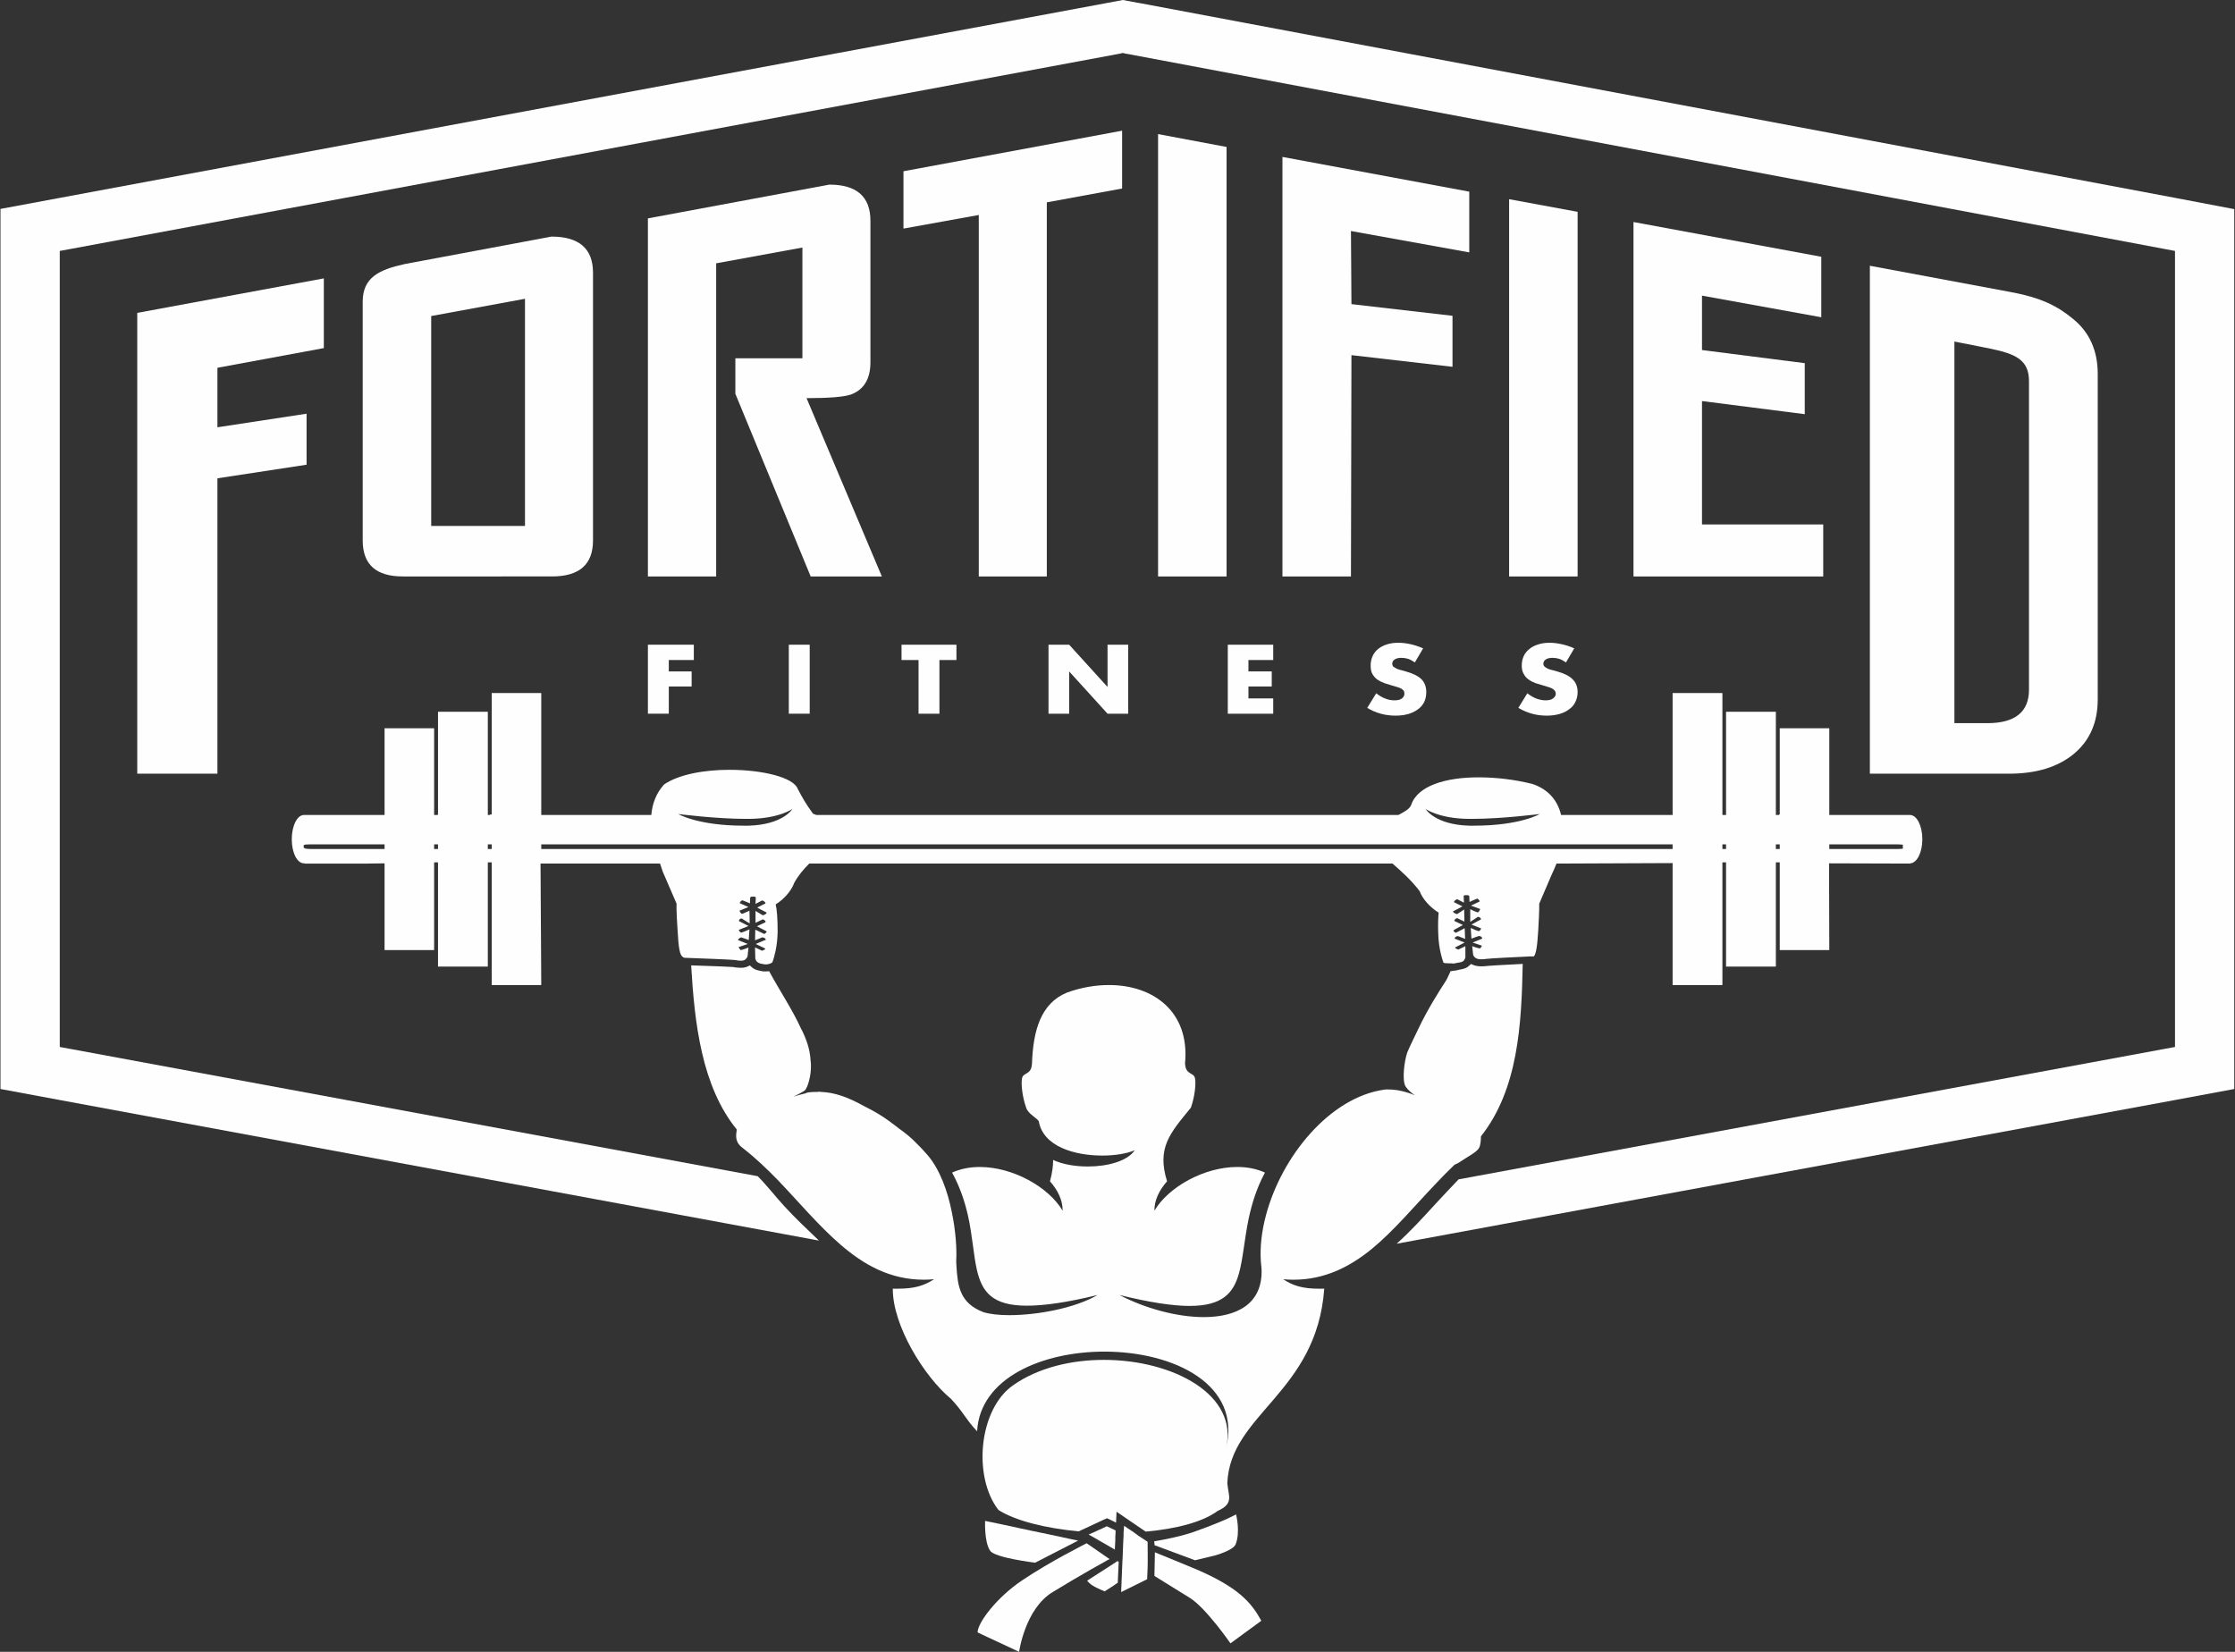<svg version="1.2" xmlns="http://www.w3.org/2000/svg" viewBox="0 0 920 680" width="920" height="680">
	<rect x="0" y="0" width="920" height="680" fill="#333333" stroke="none"/>
	<title>Fortified Fitness - Logo-ai</title>
	<style>
		.s0 { fill: #fefefe } 
	</style>
	<g id="White">
		<g id="&lt;Group&gt;">
			<path id="&lt;Compound Path&gt;" fill-rule="evenodd" class="s0" d="m166 237.3q-16.7 0.1-16.7-14.8v-98.3c0-10 6.8-13.2 17.3-15.5l60.4-11.3q17.1 0 17.1 14.9v110.2q0 14.9-17.1 14.8zm11.5-20.8h38.6v-93.5l-38.6 7.1z"/>
			<path id="&lt;Compound Path&gt;" fill-rule="evenodd" class="s0" d="m827 318.5h-57.3v-209.1l57.3 10.7c13.3 2.4 20 5.9 26.6 11.4q9.9 8.2 9.9 22.5v133.9q0 14.3-9.9 22.5-9.9 8.1-26.6 8.1zm-9-20.8q17.2 0 17.2-13.8v-127c0-9-5.8-11.3-16.5-13.5l-14.2-2.8v157.1z"/>
			<path id="&lt;Path&gt;" class="s0" d="m749.7 130.6v-24.9l-77.3-14.3v145.9h78.1v-21.4h-49.9v-50.8l42.3 5.4v-21l-42.3-5.4v-22.4z"/>
			<path id="&lt;Path&gt;" class="s0" d="m649.4 87.2l-28.2-5.2v155.3h28.2z"/>
			<path id="&lt;Path&gt;" class="s0" d="m604.8 78.9l-76.9-14.3v172.7h28.2l0.2-91.1 41.6 4.8v-21l-41.6-4.8-0.2-30.1 48.7 8.8z"/>
			<path id="&lt;Path&gt;" class="s0" d="m476.7 55.2v182.1h28.2v-176.8z"/>
			<path id="&lt;Path&gt;" class="s0" d="m371.9 94.1l31-5.6v148.8h28v-154l31-5.7v-23.8l-90 16.7z"/>
			<path id="&lt;Path&gt;" class="s0" d="m133.3 143.3v-28.7l-76.8 14.2v189.7h33v-121.6l36.7-5.6v-21l-36.7 5.6v-24.5z"/>
			<path id="&lt;Path&gt;" class="s0" d="m358.3 149.1v-58.2q0-14.9-16.9-14.9l-74.7 13.9v147.4h28.1v-128.9l35.5-6.5v45.6h-27.6v14.6l31 75.2h29.3l-31-73.4q13.9 0 18.3-1.5 8-3 8-13.3z"/>
			<path id="&lt;Path&gt;" class="s0" d="m636.2 288.3q-1.8 0-3.7-0.7-1.9-0.7-3.8-2.2l-3.7 6q5.4 3.2 11.6 3.2 3 0 5.4-0.7 2.4-0.7 4-2 1.7-1.2 2.5-3 0.9-1.8 0.9-4 0-3.2-2-5.2-1.9-2-6.1-3.2-1.1-0.3-2.1-0.6-1.1-0.2-2-0.6-0.8-0.4-1.3-0.8-0.6-0.5-0.6-1.3 0-1.1 1.1-1.8 1-0.6 2.7-0.6 1.3 0 2.7 0.4 1.4 0.5 2.8 1.5l3.4-5.8q-2.4-1.1-5.1-1.7-2.7-0.6-5.1-0.6-2.6 0-4.7 0.7-2.2 0.7-3.6 1.9-1.5 1.2-2.3 2.9-0.8 1.8-0.8 3.9 0 2.1 0.8 3.4 0.7 1.4 2 2.3 1.2 0.9 2.8 1.5 1.6 0.5 3.3 1 1.4 0.4 2.3 0.7 1 0.3 1.6 0.7 0.6 0.4 0.9 0.9 0.3 0.5 0.3 1.1 0 1.1-1.1 1.9-1 0.8-3.1 0.8z"/>
			<path id="&lt;Path&gt;" class="s0" d="m574 288.3q-1.9 0-3.7-0.7-1.9-0.7-3.8-2.2l-3.7 6q5.3 3.2 11.6 3.2 3 0 5.4-0.7 2.3-0.7 4-2 1.6-1.2 2.5-3 0.8-1.8 0.8-4 0-3.2-1.9-5.2-2-2-6.2-3.2-1-0.3-2.1-0.6-1-0.2-1.9-0.6-0.8-0.4-1.4-0.8-0.5-0.5-0.5-1.3 0-1.1 1.1-1.8 1-0.6 2.7-0.6 1.3 0 2.7 0.4 1.4 0.5 2.8 1.5l3.4-5.8q-2.5-1.1-5.1-1.7-2.7-0.6-5.1-0.6-2.7 0-4.8 0.7-2.1 0.7-3.6 1.9-1.4 1.2-2.2 2.9-0.8 1.8-0.8 3.9 0 2.1 0.7 3.4 0.8 1.4 2 2.3 1.3 0.9 2.9 1.5 1.6 0.5 3.2 1 1.4 0.4 2.4 0.7 1 0.3 1.6 0.7 0.6 0.4 0.9 0.9 0.2 0.5 0.2 1.1 0 1.1-1 1.9-1 0.8-3.1 0.8z"/>
			<path id="&lt;Path&gt;" class="s0" d="m524.1 271.7v-6.3h-18.7v28.4h18.7v-6.3h-10.2v-4.9h9.6v-6.2h-9.6v-4.7z"/>
			<path id="&lt;Path&gt;" class="s0" d="m455.9 282.8l-15.8-17.4h-8.5v28.4h8.5v-17.4l15.8 17.4h8.5v-28.4h-8.5z"/>
			<path id="&lt;Path&gt;" class="s0" d="m266.7 293.8h8.6v-11.2h9.4v-6.2h-9.4v-4.7h10.3v-6.3h-18.9z"/>
			<path id="&lt;Path&gt;" class="s0" d="m333.3 293.8v-28.4h-8.6v28.4z"/>
			<path id="&lt;Path&gt;" class="s0" d="m371.1 271.7h7v22.1h8.6v-22.1h7v-6.3h-22.6z"/>
			<path id="&lt;Path&gt;" class="s0" d="m895.6 81.5l-426.3-80.2-0.7-0.1-6.4-1.2-6.4 1.2-431.4 80.3-24.2 4.5v21.6 316.9 2.2 21.6l24.2 4.5 312.7 57.9c-4.9-4.7-9.6-9.1-14.2-14.1-3.6-3.9-7.2-8.6-11-12.4l-282.4-52.3-4.9-0.9v-4.3-2.2-316.9-4.3l4.9-0.9 431.4-80.3 1.3-0.3 1.2 0.3 0.7 0.1 426.4 80.2 4.8 0.9v4.3 319.1 4.3l-4.9 0.9-290 53.6c-3.2 3.3-6.4 6.8-9.5 10.1-5.2 5.7-10.4 11.4-16 16.4l320.6-59.2 24.2-4.5v-21.6-319.1-21.5z"/>
			<path id="&lt;Path&gt;" class="s0" d="m598.7 479.5c1-0.4 1.9-0.9 2.6-1.4 2.6-1.8 6.6-3.8 7.5-5.5 0.7-1.2 0.8-3.5 0.8-4.8 15.4-19.5 16.7-46.2 17.2-71-9.3 0.5-13.4 0.7-14.1 0.8q-1.7 0.2-2.9 0.2c-1.4 0-2.6-0.2-3.7-0.7q-0.3-0.1-0.6-0.3-0.2 0.3-0.6 0.6c-1.3 1.3-2.6 1.5-4.3 1.8l-0.7 0.2q-0.5 0.1-1.3 0.2l-1.5 0.2c-0.9 2-1.6 3.4-1.7 3.6-3.3 5.1-7.8 12.2-11.4 19.8-1.6 3.3-3.9 8-4.7 10-1.2 3.3-2.3 11.5-0.7 14.1 1 1.5 2.6 2.8 3.9 3.6-3.7-1.5-7.4-2.4-10.9-2.4q-1-0.1-2 0.1c-22.1 3.2-42 27.2-48.5 51.7-1.7 6.4-2.5 12.8-2.1 18.9q0.2 1.7 0.3 3.3c0.5 14.3-10.2 19.7-23.8 19.7-11.2 0-24.4-3.7-34.7-9.1 12.6 3.1 22 4.5 28.9 4.5 13.4 0 18-5.2 20.3-13.4 1.7-6.1 2.2-13.9 4-22.6 1.3-6 3.2-12.4 6.7-18.9-3.6-1.6-7.4-2.3-11.4-2.3-13.7 0-28.4 8.3-34.1 18-0.1-4.1 1.9-8.4 5.2-12.1-4.3-13.8 1.2-19.8 9.8-30.3 1.8-5.1 2.1-10.3 1.7-12.1-0.5-2.6-3.9-1.2-4.1-6.2 2-21.2-13-32.2-31.3-32.2-5.6 0-11.5 1-17.3 3.1-10.9 4.5-13.9 15.8-14.4 29.1-0.2 5-3.6 3.6-4.1 6.2-0.4 1.8-0.1 7 1.7 12.1 0.8 2.6 4.6 4.3 5.2 5.6 1.8 10.4 14.8 14.1 26.1 14.1 5.3 0 10.2-0.8 13.4-2.2-3 4.5-11.2 6.7-19.3 6.7-5.3 0-10.5-0.9-14.3-2.7 0 2.3-0.3 5.1-1.3 8.8 3.3 3.7 5.3 8 5.2 12.1-5.7-9.7-20.4-18-34.1-18-3.9 0-7.8 0.7-11.4 2.3 3.3 6 5.2 11.9 6.5 17.5 1.9 8.5 2.3 16.3 3.7 22.5 2.1 9.1 6.3 14.8 20.6 14.8 7 0 16.4-1.3 29.1-4.4-9.3 5.4-24.7 8.3-36.4 8.3-4.1 0-7.8-0.4-10.5-1.2-9.8-3.7-10.7-10.7-11.2-19q0-1-0.1-2c0.3-5-0.2-12.5-1.8-20.2-1.7-8.6-4.9-17.5-9.9-23.4q-2.3-2.7-4.8-5.1c-1.9-2-4.3-4-7-5.9-1.3-1-2.7-2.1-4.1-3.1-2.7-2-5.8-3.9-10.4-6.2-6.5-3.6-12-5.6-17.6-5.8q-0.6-0.1-1-0.1-0.3 0-0.3 0.1-0.5 0-0.9 0c-2.3 0-3.6 0.3-3.6 0.3l-0.7 0.3c-1.7 0.4-3.3 0.8-4.9 1.4 2.3-1.2 4.2-2.2 4.7-2.6 1.2-1.3 2.7-6.2 2.5-10.8-0.3-4.6-0.8-7.3-2.7-11.8-0.4-1-0.9-2-1.4-2.9-3.5-7.8-8.8-15.6-13.1-23.6q-0.6 0.1-1.3 0.1c-0.3 0-0.6 0-1 0-1.7-0.3-3.6-0.5-5-1.9q-0.4-0.3-0.6-0.6-0.3 0.2-0.6 0.3c-1 0.5-1.9 0.7-3.1 0.7-0.8 0-1.6-0.1-2.7-0.2l-0.2-0.1c-1-0.1-7.7-0.4-17.6-0.7 1.4 23.8 4.3 49.8 18.8 67.6q0 0 0 0c-0.5 2.9-0.7 5.4 2.7 7.8 5 3.9 9.6 8.3 14.1 12.9 8.7 9.1 16.8 18.8 25.8 26.6 9.7 8.4 20.5 14.5 34.4 14.5q2 0 4.2-0.2c-4 2.6-8 3.9-14.8 3.9q-1 0-2.2 0c-0.1 15.2 13 36.3 23.9 45.3 5.1 5.4 6 8.3 10.8 13.4 1.2-22 26.9-32.8 52.4-32.8 28.6 0 56.8 13.6 50 40.1 5.6-22.4-21.9-36.7-50.2-36.7-13.4 0-27 3.2-37.3 10.4-14.3 9.9-16.7 37.8-6.1 51.4 7.1 4.5 19.4 7.5 33 8.8l2.6-1.2 7.5-3.5 1.6-0.7 1.5 0.7 2.2 1.1 0.2-4.5 5.1 3.5 6.9 4.7c12.4-1.1 23.4-3.9 29.6-8.5 6.9-3.1 4.4-6.2 4-11.5 1.2-28.5 36.8-37.1 39.9-80q-1.2 0-2.2 0c-6.8 0-10.8-1.3-14.7-3.9q2.1 0.2 4.2 0.2c12.8 0 23.1-5.2 32.3-12.7 9.2-7.6 17.4-17.5 26.2-26.7 2.5-2.7 5.1-5.3 7.8-7.9z"/>
			<path id="&lt;Compound Path&gt;" fill-rule="evenodd" class="s0" d="m278.5 372l-5.7-13.2-1.1-3.3h-47.1-2.1l0.3 50h-20.4v-50.5h-1.6v42.9h-20.5v-42.9h-1.6v36.1h-20.4v-35.7l-7.1 0.1h-25.8v-0.1q-0.2 0-0.3 0c-2.8 0-5-4.4-5-9.9 0-5.5 2.2-10 5-10q0.1 0 0.3 0h32.9v-35.7h20.4v35.7h1.5q0-0.1 0-0.2h0.1v-42.3h20.5v42.5h0.9q0-0.1 0-0.2h0.7v-50h20.4v50.2h45.3c0.4-4.7 2-9 5.3-12.6 6.2-4.2 16.7-6 26.9-6 13.5 0 26.4 3.1 28.1 7.9 1.8 3.4 3.2 6 6.3 10.2q0.7 0.2 1.3 0.5h239.6c2.1-1.1 4.7-2.4 5.3-4.2 2.7-7.9 14.3-11.3 27.7-11.3 7.2 0 14.9 0.9 22.1 2.7 6.7 2.2 10.5 6.9 11.9 12.8h45.9v-50.2h20.5v50.2h1.5v-42.5h20.5v42.5h1.3q0-0.1 0-0.2h0.3v-35.5h20.4v35.7h33.3c2.8 0.1 5 4.5 5 10 0 5.4-2.2 9.8-5 9.9v0.1l-33.4-0.1 0.1 35.7h-20.4v-36.1h-1.6v42.9h-20.5v-42.9h-1.5v50.5h-20.5v-50.2l-47.8 0.2q-0.9 2.3-2 4.6l-5.1 11.9c0 0 0.1 2.3-0.4 10.8-0.4 6.8-0.9 9.8-1.8 10.9q-0.6 0-1.1 0c-6.6 0.3-16.6 0.8-18.1 1q-1.4 0.2-2.4 0.2c-0.9 0-1.6-0.1-2.1-0.4q0 0 0 0 0 0-0.1 0-0.2-0.2-0.5-0.4c0-0.1-0.2-0.2-0.3-0.2q0 0 0-0.1c-0.2-0.3-0.4-0.7-0.4-0.7l-0.4-3.6c1.3 0.5 2.7 0.9 3.1 0.9q0.1 0 0.2 0c0.4-0.4 0.7-1.1 0.7-1.1l-3.8-1.3 3.9-1.6c0 0 0.1-0.3-0.3-0.7-0.4-0.4-1-0.4-1-0.4 0 0-2.2 0.7-3.1 1.1l-0.3-4.4c1.4 0.7 3 1.3 3.3 1.3q0 0 0 0c0.7-0.1 1-1.1 1-1.1l-4-1.6 3.9-2.1c0 0 0.1-0.3-0.3-0.7-0.4-0.3-0.9-0.4-0.9-0.4 0 0-2.3 1.5-3.2 2.1v-5.2c1.1 0.5 2.8 1.3 3.1 1.3q0 0 0 0c0.7-0.3 1-1.4 1-1.4l-3.8-1.4 3.6-1.7c0 0 0-0.3-0.4-0.7-0.4-0.4-0.6-0.5-0.6-0.5 0 0-2.7 1.1-3.2 1.4l-0.1-2.4c0 0-0.1-0.4-1-0.4q-0.2 0-0.3 0 0 0-0.1 0c-1.2 0-0.9 0.6-0.9 0.6l0.1 2.5-2.7-1.4q0 0 0 0c-0.1 0-0.3 0-0.9 0.4-0.5 0.4-0.5 0.8-0.5 0.8 0 0 1.8 0.9 3.5 1.7-1.8 1.1-3.9 2-3.9 2.1 0.2 0.8 1.7 1.1 1.7 1.1l2.9-1.9 0.1 5-2.9-1.4q0 0-0.1 0c-0.1 0-0.4 0-0.8 0.4-0.6 0.5-0.2 0.8-0.2 0.8 0 0 1.7 0.8 3.4 1.6-1.7 0.9-3.9 2.1-3.9 2.2 0 0.6 1 1 1 1l3.6-1.9 0.2 4.4-2.8-1.1c0 0-0.1 0-0.3 0-0.2 0-0.5 0-0.8 0.3-0.6 0.4-0.4 0.7-0.4 0.7 0 0 2.2 0.9 4.1 1.6-2.2 1.2-4 2-4 2.1 0.2 0.4 1.4 0.8 1.4 0.8l2.9-1.4v4.5q0 0 0 0.2c-0.1 0.3-0.3 0.8-0.7 1.3-0.7 0.6-1.1 0.6-2.9 0.9-0.1 0.1-0.2 0.1-0.4 0.1q-0.4 0.1-1.1 0.2 0 0 0-0.1-0.2 0-0.3 0c-1.5 0-2.4-0.1-2.9-0.1-0.6-0.1-0.7-0.2-0.7-0.2 0 0-2.1-5.1-2.2-12.7-0.1-3.3 0-5.9 0.2-7.9-3.4-2.1-6.6-5.5-7.8-8.8-3.3-4.4-7.4-8.1-11.2-11.4h-240.1c-2.3 2.3-4.6 5-6.2 8-1.2 3.3-4.2 6.7-7.6 8.8 0.5 2.2 0.8 5.7 0.8 11.3-0.1 6.2-1.5 10.6-2 12.1-0.2 0.4-0.3 0.6-0.3 0.6 0 0-1 0.6-2.2 0.7q-0.1 0-0.3 0-0.2 0-0.4 0-0.7-0.1-1.2-0.2c-0.8-0.1-1.5-0.4-2-0.8-0.5-0.4-0.6-0.9-0.7-1.1-0.1-0.2-0.1-0.3-0.1-0.3l-0.1-4.6 2.9 1.4c0 0 1.2-0.5 1.4-0.8 0.1-0.1-1.8-0.9-4-2 1.8-0.8 4.1-1.7 4.1-1.7 0 0 0.1-0.3-0.4-0.7-0.4-0.2-0.6-0.3-0.8-0.3-0.2 0-0.3 0-0.3 0l-2.9 1.2 0.1-4.4 3.7 1.8c0 0 0.9-0.5 1-1 0-0.2-2.3-1.2-4-2.2 1.7-0.8 3.4-1.6 3.4-1.6 0 0 0.4-0.3-0.2-0.8-0.4-0.4-0.7-0.4-0.8-0.4q-0.1 0-0.1 0l-2.9 1.4v-4.9l3 1.8c0 0 1.4-0.3 1.6-1.1 0-0.1-2.1-1-3.9-2.1 1.6-0.8 3.4-1.7 3.4-1.7 0 0 0-0.4-0.5-0.8-0.6-0.4-0.8-0.4-0.9-0.4q0 0 0 0l-2.7 1.4 0.1-2.5c0 0 0.2-0.5-0.9-0.5q-0.1 0-0.2 0 0 0-0.1 0c-1.1 0-1.1 0.4-1.1 0.4l-0.1 2.4c-0.5-0.3-3.2-1.3-3.2-1.3 0 0-0.2 0.1-0.6 0.5-0.4 0.4-0.4 0.7-0.4 0.7l3.6 1.6-3.7 1.5c0 0 0.3 1 1 1.3q0 0 0 0c0.3 0 2-0.8 3.1-1.3l0.1 5.2c-1-0.5-3.3-2-3.3-2 0 0-0.5 0-0.9 0.4-0.3 0.3-0.2 0.7-0.2 0.7l3.9 2-4 1.6c0 0 0.3 1 1 1.1q0.1 0 0.1 0c0.2 0 1.8-0.6 3.3-1.3l-0.3 4.4c-0.8-0.4-3.1-1.1-3.1-1.1 0 0-0.5 0.1-0.9 0.5-0.5 0.3-0.4 0.6-0.4 0.6l4 1.6-3.8 1.3c0 0 0.4 0.7 0.8 1.2q0 0 0.1 0c0.4 0 1.9-0.5 3.2-1l-0.4 3.7c0 0-0.1 0.2-0.3 0.5-0.2 0.3-0.5 0.6-0.9 0.9-0.5 0.2-0.9 0.3-1.5 0.3-0.6 0-1.4-0.1-2.5-0.3-1.7-0.2-15-0.7-20.4-0.9q-0.4 0-0.6-0.1-0.3-0.1-0.5-0.3c-1.2-0.8-1.7-3.6-2.1-11.1-0.6-8.5-0.4-10.8-0.4-10.8zm474.5-22.5h28.4c2.7 0 1.8-0.4 1.8-1 0-0.5 0.9-0.9-1.8-0.9h-28.4zm-22 0h1.6v-1.9h-1.6zm-22 0h1.5v-1.9h-1.5zm-550.7-1.9h-28c-0.1 0-2.9 0-3 0-2.7 0-2.3 0.4-2.3 0.9 0 0.6 0.2 1 3 1 0.1 0 5.8 0 6.3 0h-1.5 25.5zm22 0h-1.6v1.9h1.6zm22.1 0h-1.6v1.9h1.6zm384.4-14.6c0 0 3.8 6.5 18 6.9q1 0 1.9 0c19.1 0 27.1-4.8 27.1-4.8 0 0-15.6 2-27.9 2q-0.6 0-1.2 0c-12.4-0.1-17.9-4.1-17.9-4.1zm-307.6 2.1c0 0 8 4.8 27 4.8q1 0 1.9 0c14.3-0.4 18.1-6.9 18.1-6.9 0 0-5.5 4-17.9 4.1q-0.6 0-1.3 0c-12.2 0-27.8-2-27.8-2zm409.3 14.4v-1.9h-465.7v1.9z"/>
			<path id="&lt;Path&gt;" class="s0" d="m458.9 637.9l0.2-3.9v-1.5l0.1-1.5v-1l-3.6-1.7-5.4 2.5-2.1 0.9 0.9 0.5 2.8 1.6z"/>
			<path id="&lt;Path&gt;" class="s0" d="m470.6 633.5l-2-1.3-1.9-1.4-2.7-1.8-0.1-0.1-1.2-0.8v0.3l-0.2 2.6v1.4l-0.1 1.5-0.1 2.4-0.2 5.2-0.1 1.7-0.5 12.2 10.7-5.3c0 0 0.1-1.9 0.2-4.6 0.1-2.6 0-10.8 0-10.8z"/>
			<path id="&lt;Path&gt;" class="s0" d="m447.3 635.3c0 0-15.2 7.6-26.6 15.3-10.3 6.9-18.3 17.4-18.3 21.4l17.1 8c0 0 2.4-17.7 13.8-24.6 11.4-7 23.4-13.6 23.4-13.6z"/>
			<path id="&lt;Path&gt;" class="s0" d="m426.1 643.3l17.7-9.1c0 0-5-1-11.3-2.4-2.5-0.5-5.1-1.1-7.7-1.6-9.1-2-18.2-3.9-19.3-4.1 0 0-0.4 8.8 2.1 12.3 1.9 2.9 18.5 4.9 18.5 4.9z"/>
			<path id="&lt;Path&gt;" class="s0" d="m460 642.6l-1.3 0.9-11.2 7.2c0 0 1 1.3 2.4 2.1 1.4 0.9 4.8 2.3 4.8 2.3l3.6-2.3 1.7-1.2h0.1l0.4-8.7h-0.1z"/>
			<path id="&lt;Path&gt;" class="s0" d="m492.6 646.1c-3.5-1.5-14.8-6.1-16.8-6.9-0.2-0.1-0.4-0.2-0.4-0.2l-0.2 9.7q0 0 0.4 0.3c1.7 1 9.1 5.7 14.2 8.8 6.7 4.2 16.7 18.7 16.7 18.7l12.7-9.3c-4-7.3-9.2-13.6-26.6-21.1z"/>
			<path id="&lt;Path&gt;" class="s0" d="m475.8 636.3l16.1 6 8.3-2c0 0 7.3-2 8.4-4.5 2.1-5.1 0.2-12.4 0.2-12.4 0 0-3.5 2.2-16.2 6.8-6.1 2.3-14.5 3.8-16.9 4.2-0.4 0.1-0.6 0.1-0.6 0.1l0.2 1.7z"/>
		</g>
	</g>
</svg>